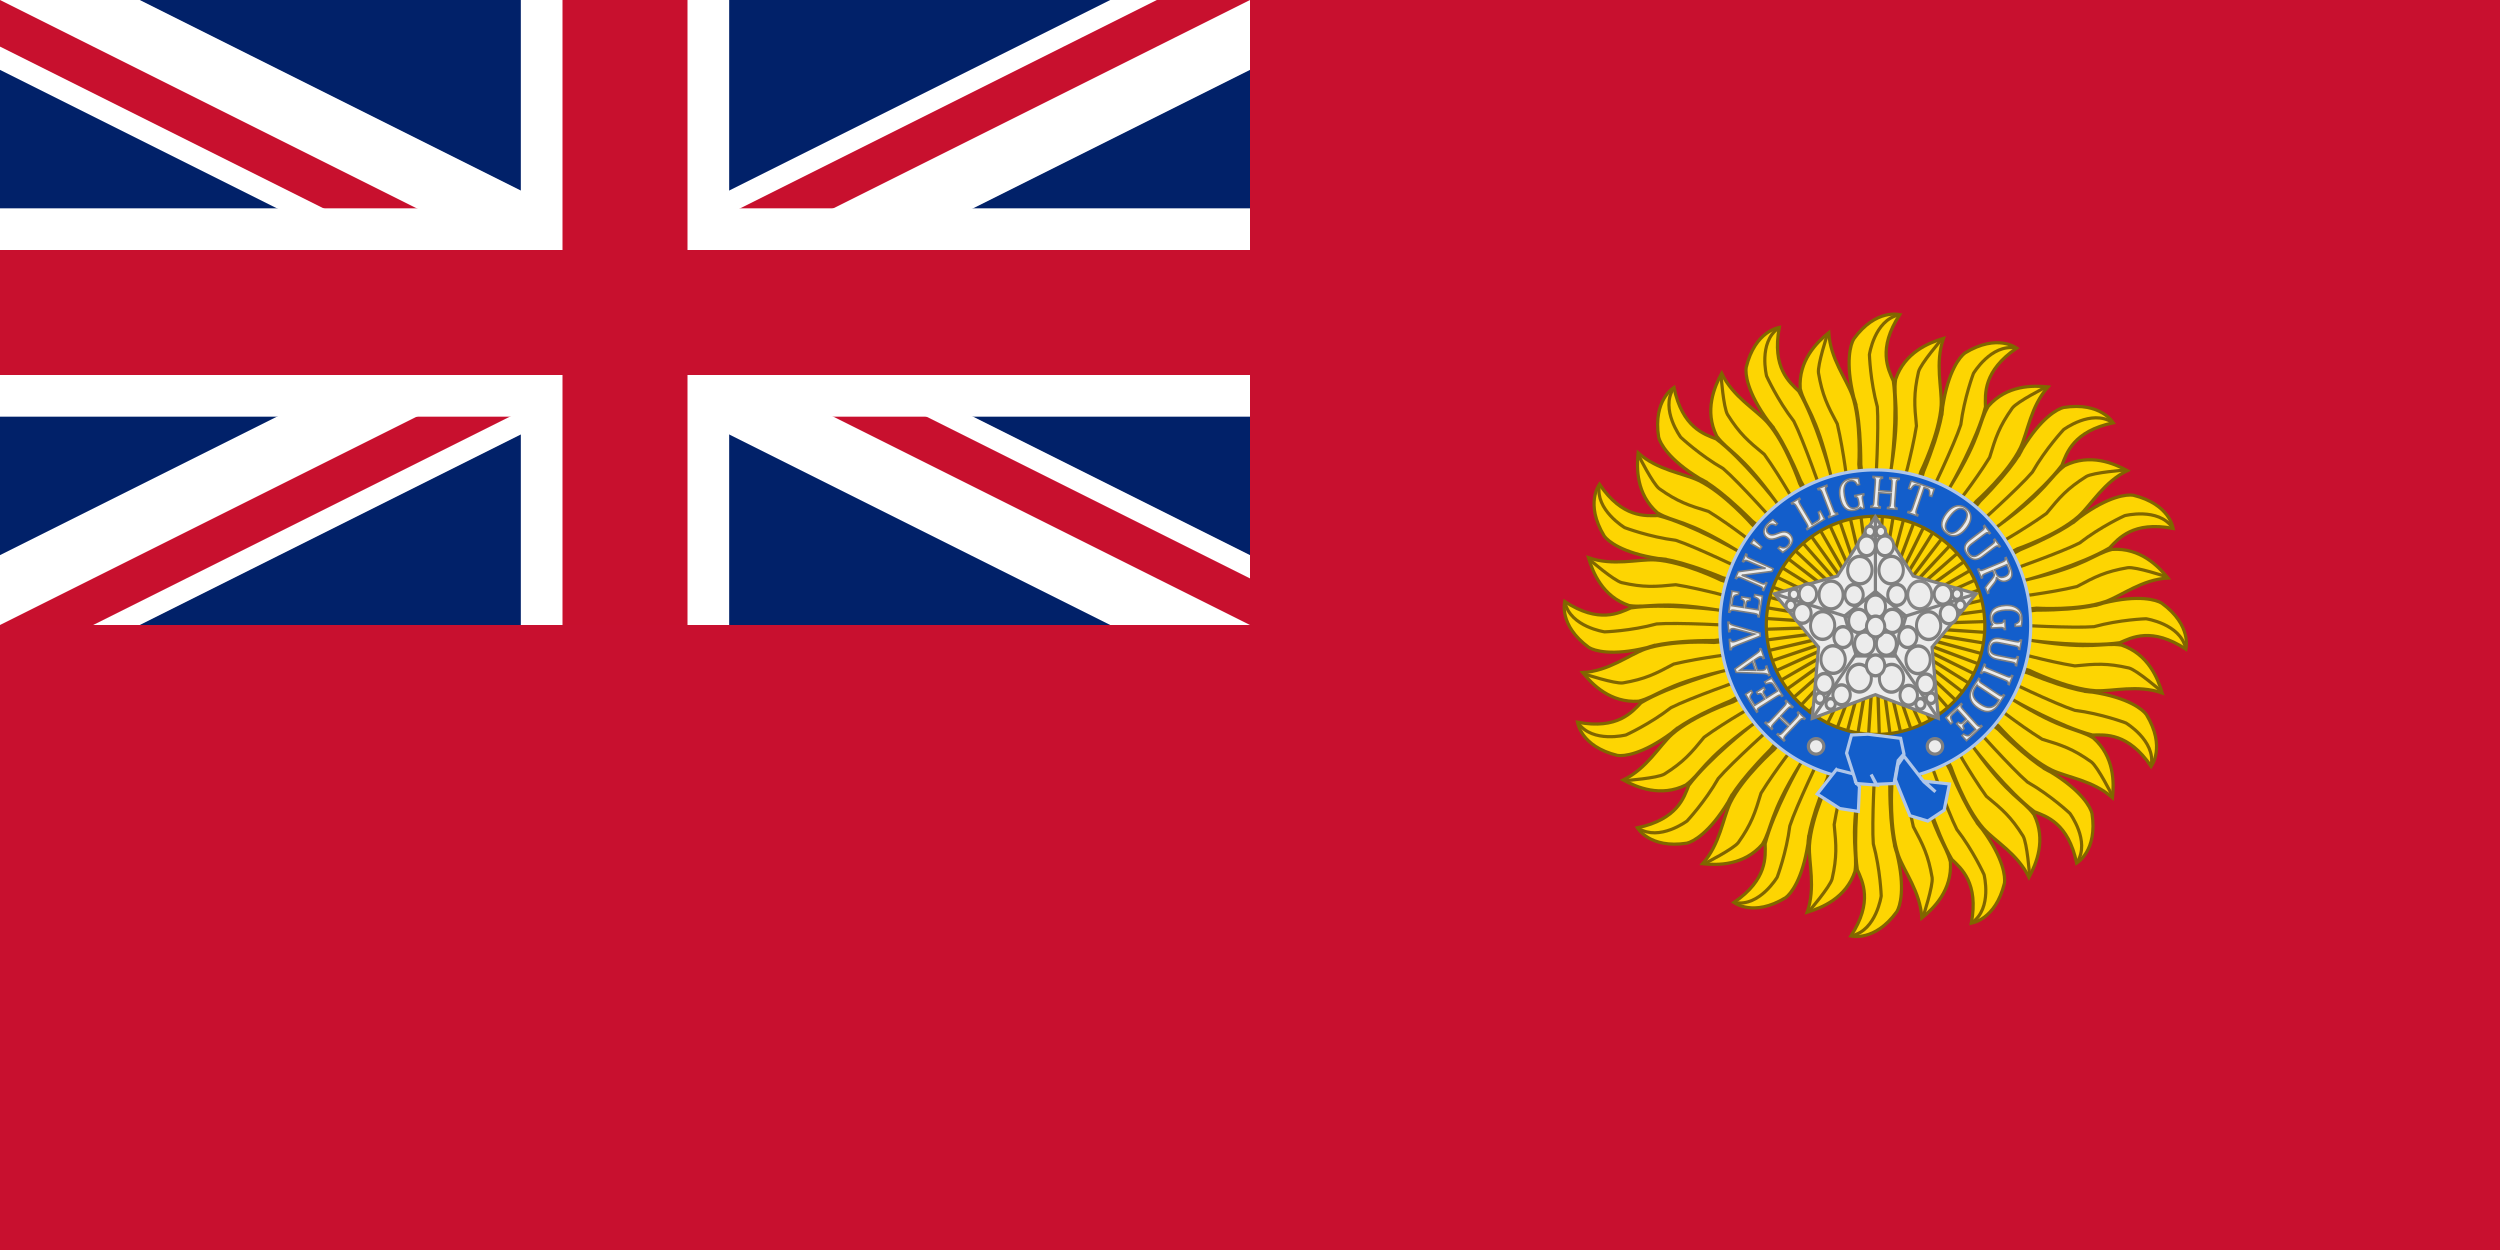 
<svg xmlns="http://www.w3.org/2000/svg" xmlns:xlink="http://www.w3.org/1999/xlink" height="300" width="600" version="1.1" id="svg331">
  
  <defs id="defs335">
    <clipPath id="b">
      <path id="path2-3" d="M0 0v1.5h7V3H6zm6 0H3v3.5H0V3z"></path>
    </clipPath>
    <path d="M0-360l69.421 215.845 212.038-80.301L155.99-35.603l194.985 115.71-225.881 19.651 31.105 224.59L0 160l-156.198 164.349 31.105-224.59-225.881-19.651 194.986-115.711-125.471-188.853 212.038 80.301z" id="a-5"></path>
    <path d="M0-210L54.86-75.508l144.862 10.614L88.765 28.842l34.67 141.052L0 93.334l-123.435 76.56 34.67-141.052-110.957-93.736L-54.86-75.508z" id="d"></path>
    <use transform="scale(2.1)" xlink:href="#a-5" id="c"></use>
  </defs>
  
  <clipPath id="a">
    <path d="m150 75h150v75zm0 0v75h-150zm0 0h-150v-75zm0 0v-75h150z" id="path2"></path>
  </clipPath>
  <path d="m0 0h600v300h-600z" id="path5" fill="#c8102e" style="fill:#c8102f;fill-opacity:1"></path>
  <svg height="150" version="1.1" width="300" id="svg17">
    <path d="m0 0h300v150h-300z" fill="#012169" id="path7" style="fill:#012169;fill-opacity:1"></path>
    <path d="m0 0 300 150m0-150-300 150" stroke="#fff" stroke-width="30" id="path9"></path>
    <path clip-path="url(#a)" d="m0 0 300 150m0-150-300 150" id="path11" stroke-width="20" stroke="#c8102e" style="fill:#c8102f;fill-opacity:1"></path>
    <path d="m150 0v150m-150-75h300" stroke="#fff" stroke-width="50" id="path13"></path>
    <path d="m150 0v150m-150-75h300" id="path15" stroke-width="30" stroke="#c8102e" style="fill:#c8102f;fill-opacity:1"></path>
  </svg>
  <g transform="matrix(.385 0 0 .385 375 75)" id="g329">
    <g transform="matrix(3.952 0 0 3.962 -879.395 -179.054)" id="g103" stroke-width=".505" stroke="#806600">
      <g id="g59">
        <g transform="translate(18.907 -24.946)" id="g27">
          <path d="m253.083 118.575-2.414-24.51s.733 6.409 0 0c-.011-7.984-1.114-10.584-1.114-10.584s.84 2.748 0 0c-1.365-5.57-.497-8.363.011-9.187 3.528-4.828 7.23-3.811 7.23-3.811s-.936-.133 0 0c-3.528 5.385-1.814 8.57-1.005 10.421.743 5.199-.294 13.532-.294 13.532s-1.485 9.284 0 0c1.485-9.284.223-10.764.666-13.795 1.427-4.212 5.223-5.73 7.536-6.426-1.363 3.899-.227 7.754-.358 10.511-.263 4.464-3.202 10.452-3.202 10.452l-7.056 23.396z" id="path19" fill-rule="evenodd" fill="#fdd502"></path>
          <g id="g25" fill="none">
            <path d="m256.618 70.531c-3.808.853-4.595 6.237-4.595 6.237s.131 4.136 1.247 8.206c.263 3.282-.263 12.473-.263 12.473l.263 19.563" id="path21"></path>
            <path d="m263.38 74.404s-3.282 3.808-3.611 5.055c-.788 3.479-.656 5.252-.328 8.534-.722 4.464-2.298 9.913-2.298 9.913l-3.742 16.937" id="path23"></path>
          </g>
        </g>
        <g transform="matrix(.924 -.383 .383 .924 -7.562 80.78)" id="g37">
          <path d="m253.083 118.575-2.414-24.51s.733 6.409 0 0c-.011-7.984-1.114-10.584-1.114-10.584s.84 2.748 0 0c-1.365-5.57-.497-8.363.011-9.187 3.528-4.828 7.23-3.811 7.23-3.811s-.936-.133 0 0c-3.528 5.385-1.814 8.57-1.005 10.421.743 5.199-.294 13.532-.294 13.532s-1.485 9.284 0 0c1.485-9.284.223-10.764.666-13.795 1.427-4.212 5.223-5.73 7.536-6.426-1.363 3.899-.227 7.754-.358 10.511-.263 4.464-3.202 10.452-3.202 10.452l-7.056 23.396z" id="path29" fill-rule="evenodd" fill="#fdd502"></path>
          <g id="g35" fill="none">
            <path d="m256.618 70.531c-3.808.853-4.595 6.237-4.595 6.237s.131 4.136 1.247 8.206c.263 3.282-.263 12.473-.263 12.473l.263 19.563" id="path31"></path>
            <path d="m263.38 74.404s-3.282 3.808-3.611 5.055c-.788 3.479-.656 5.252-.328 8.534-.722 4.464-2.298 9.913-2.298 9.913l-3.742 16.937" id="path33"></path>
          </g>
        </g>
        <g transform="matrix(.707 -.707 .707 .707 8.717 188.73)" id="g47">
          <path d="m253.083 118.575-2.414-24.51s.733 6.409 0 0c-.011-7.984-1.114-10.584-1.114-10.584s.84 2.748 0 0c-1.365-5.57-.497-8.363.011-9.187 3.528-4.828 7.23-3.811 7.23-3.811s-.936-.133 0 0c-3.528 5.385-1.814 8.57-1.005 10.421.743 5.199-.294 13.532-.294 13.532s-1.485 9.284 0 0c1.485-9.284.223-10.764.666-13.795 1.427-4.212 5.223-5.73 7.536-6.426-1.363 3.899-.227 7.754-.358 10.511-.263 4.464-3.202 10.452-3.202 10.452l-7.056 23.396z" id="path39" fill-rule="evenodd" fill="#fdd502"></path>
          <g id="g45" fill="none">
            <path d="m256.618 70.531c-3.808.853-4.595 6.237-4.595 6.237s.131 4.136 1.247 8.206c.263 3.282-.263 12.473-.263 12.473l.263 19.563" id="path41"></path>
            <path d="m263.38 74.404s-3.282 3.808-3.611 5.055c-.788 3.479-.656 5.252-.328 8.534-.722 4.464-2.298 9.913-2.298 9.913l-3.742 16.937" id="path43"></path>
          </g>
        </g>
        <g transform="matrix(.383 -.924 .924 .383 64.874 282.511)" id="g57">
          <path d="m253.083 118.575-2.414-24.51s.733 6.409 0 0c-.011-7.984-1.114-10.584-1.114-10.584s.84 2.748 0 0c-1.365-5.57-.497-8.363.011-9.187 3.528-4.828 7.23-3.811 7.23-3.811s-.936-.133 0 0c-3.528 5.385-1.814 8.57-1.005 10.421.743 5.199-.294 13.532-.294 13.532s-1.485 9.284 0 0c1.485-9.284.223-10.764.666-13.795 1.427-4.212 5.223-5.73 7.536-6.426-1.363 3.899-.227 7.754-.358 10.511-.263 4.464-3.202 10.452-3.202 10.452l-7.056 23.396z" id="path49" fill-rule="evenodd" fill="#fdd502"></path>
          <g id="g55" fill="none">
            <path d="m256.618 70.531c-3.808.853-4.595 6.237-4.595 6.237s.131 4.136 1.247 8.206c.263 3.282-.263 12.473-.263 12.473l.263 19.563" id="path51"></path>
            <path d="m263.38 74.404s-3.282 3.808-3.611 5.055c-.788 3.479-.656 5.252-.328 8.534-.722 4.464-2.298 9.913-2.298 9.913l-3.742 16.937" id="path53"></path>
          </g>
        </g>
      </g>
      <g transform="matrix(0 -1 1 0 177.34 366.371)" id="g101">
        <g transform="translate(18.907 -24.946)" id="g69">
          <path d="m253.083 118.575-2.414-24.51s.733 6.409 0 0c-.011-7.984-1.114-10.584-1.114-10.584s.84 2.748 0 0c-1.365-5.57-.497-8.363.011-9.187 3.528-4.828 7.23-3.811 7.23-3.811s-.936-.133 0 0c-3.528 5.385-1.814 8.57-1.005 10.421.743 5.199-.294 13.532-.294 13.532s-1.485 9.284 0 0c1.485-9.284.223-10.764.666-13.795 1.427-4.212 5.223-5.73 7.536-6.426-1.363 3.899-.227 7.754-.358 10.511-.263 4.464-3.202 10.452-3.202 10.452l-7.056 23.396z" id="path61" fill-rule="evenodd" fill="#fdd502"></path>
          <g id="g67" fill="none">
            <path d="m256.618 70.531c-3.808.853-4.595 6.237-4.595 6.237s.131 4.136 1.247 8.206c.263 3.282-.263 12.473-.263 12.473l.263 19.563" id="path63"></path>
            <path d="m263.38 74.404s-3.282 3.808-3.611 5.055c-.788 3.479-.656 5.252-.328 8.534-.722 4.464-2.298 9.913-2.298 9.913l-3.742 16.937" id="path65"></path>
          </g>
        </g>
        <g transform="matrix(.924 -.383 .383 .924 -7.562 80.78)" id="g79">
          <path d="m253.083 118.575-2.414-24.51s.733 6.409 0 0c-.011-7.984-1.114-10.584-1.114-10.584s.84 2.748 0 0c-1.365-5.57-.497-8.363.011-9.187 3.528-4.828 7.23-3.811 7.23-3.811s-.936-.133 0 0c-3.528 5.385-1.814 8.57-1.005 10.421.743 5.199-.294 13.532-.294 13.532s-1.485 9.284 0 0c1.485-9.284.223-10.764.666-13.795 1.427-4.212 5.223-5.73 7.536-6.426-1.363 3.899-.227 7.754-.358 10.511-.263 4.464-3.202 10.452-3.202 10.452l-7.056 23.396z" id="path71" fill-rule="evenodd" fill="#fdd502"></path>
          <g id="g77" fill="none">
            <path d="m256.618 70.531c-3.808.853-4.595 6.237-4.595 6.237s.131 4.136 1.247 8.206c.263 3.282-.263 12.473-.263 12.473l.263 19.563" id="path73"></path>
            <path d="m263.38 74.404s-3.282 3.808-3.611 5.055c-.788 3.479-.656 5.252-.328 8.534-.722 4.464-2.298 9.913-2.298 9.913l-3.742 16.937" id="path75"></path>
          </g>
        </g>
        <g transform="matrix(.707 -.707 .707 .707 8.717 188.73)" id="g89">
          <path d="m253.083 118.575-2.414-24.51s.733 6.409 0 0c-.011-7.984-1.114-10.584-1.114-10.584s.84 2.748 0 0c-1.365-5.57-.497-8.363.011-9.187 3.528-4.828 7.23-3.811 7.23-3.811s-.936-.133 0 0c-3.528 5.385-1.814 8.57-1.005 10.421.743 5.199-.294 13.532-.294 13.532s-1.485 9.284 0 0c1.485-9.284.223-10.764.666-13.795 1.427-4.212 5.223-5.73 7.536-6.426-1.363 3.899-.227 7.754-.358 10.511-.263 4.464-3.202 10.452-3.202 10.452l-7.056 23.396z" id="path81" fill-rule="evenodd" fill="#fdd502"></path>
          <g id="g87" fill="none">
            <path d="m256.618 70.531c-3.808.853-4.595 6.237-4.595 6.237s.131 4.136 1.247 8.206c.263 3.282-.263 12.473-.263 12.473l.263 19.563" id="path83"></path>
            <path d="m263.38 74.404s-3.282 3.808-3.611 5.055c-.788 3.479-.656 5.252-.328 8.534-.722 4.464-2.298 9.913-2.298 9.913l-3.742 16.937" id="path85"></path>
          </g>
        </g>
        <g transform="matrix(.383 -.924 .924 .383 64.874 282.511)" id="g99">
          <path d="m253.083 118.575-2.414-24.51s.733 6.409 0 0c-.011-7.984-1.114-10.584-1.114-10.584s.84 2.748 0 0c-1.365-5.57-.497-8.363.011-9.187 3.528-4.828 7.23-3.811 7.23-3.811s-.936-.133 0 0c-3.528 5.385-1.814 8.57-1.005 10.421.743 5.199-.294 13.532-.294 13.532s-1.485 9.284 0 0c1.485-9.284.223-10.764.666-13.795 1.427-4.212 5.223-5.73 7.536-6.426-1.363 3.899-.227 7.754-.358 10.511-.263 4.464-3.202 10.452-3.202 10.452l-7.056 23.396z" id="path91" fill-rule="evenodd" fill="#fdd502"></path>
          <g id="g97" fill="none">
            <path d="m256.618 70.531c-3.808.853-4.595 6.237-4.595 6.237s.131 4.136 1.247 8.206c.263 3.282-.263 12.473-.263 12.473l.263 19.563" id="path93"></path>
            <path d="m263.38 74.404s-3.282 3.808-3.611 5.055c-.788 3.479-.656 5.252-.328 8.534-.722 4.464-2.298 9.913-2.298 9.913l-3.742 16.937" id="path95"></path>
          </g>
        </g>
      </g>
    </g>
    <g transform="matrix(-3.952 0 0 -3.962 1269.395 569.054)" id="g189" stroke-width=".505" stroke="#806600">
      <g id="g145">
        <g transform="translate(18.907 -24.946)" id="g113">
          <path d="m253.083 118.575-2.414-24.51s.733 6.409 0 0c-.011-7.984-1.114-10.584-1.114-10.584s.84 2.748 0 0c-1.365-5.57-.497-8.363.011-9.187 3.528-4.828 7.23-3.811 7.23-3.811s-.936-.133 0 0c-3.528 5.385-1.814 8.57-1.005 10.421.743 5.199-.294 13.532-.294 13.532s-1.485 9.284 0 0c1.485-9.284.223-10.764.666-13.795 1.427-4.212 5.223-5.73 7.536-6.426-1.363 3.899-.227 7.754-.358 10.511-.263 4.464-3.202 10.452-3.202 10.452l-7.056 23.396z" id="path105" fill-rule="evenodd" fill="#fdd502"></path>
          <g id="g111" fill="none">
            <path d="m256.618 70.531c-3.808.853-4.595 6.237-4.595 6.237s.131 4.136 1.247 8.206c.263 3.282-.263 12.473-.263 12.473l.263 19.563" id="path107"></path>
            <path d="m263.38 74.404s-3.282 3.808-3.611 5.055c-.788 3.479-.656 5.252-.328 8.534-.722 4.464-2.298 9.913-2.298 9.913l-3.742 16.937" id="path109"></path>
          </g>
        </g>
        <g transform="matrix(.924 -.383 .383 .924 -7.562 80.78)" id="g123">
          <path d="m253.083 118.575-2.414-24.51s.733 6.409 0 0c-.011-7.984-1.114-10.584-1.114-10.584s.84 2.748 0 0c-1.365-5.57-.497-8.363.011-9.187 3.528-4.828 7.23-3.811 7.23-3.811s-.936-.133 0 0c-3.528 5.385-1.814 8.57-1.005 10.421.743 5.199-.294 13.532-.294 13.532s-1.485 9.284 0 0c1.485-9.284.223-10.764.666-13.795 1.427-4.212 5.223-5.73 7.536-6.426-1.363 3.899-.227 7.754-.358 10.511-.263 4.464-3.202 10.452-3.202 10.452l-7.056 23.396z" id="path115" fill-rule="evenodd" fill="#fdd502"></path>
          <g id="g121" fill="none">
            <path d="m256.618 70.531c-3.808.853-4.595 6.237-4.595 6.237s.131 4.136 1.247 8.206c.263 3.282-.263 12.473-.263 12.473l.263 19.563" id="path117"></path>
            <path d="m263.38 74.404s-3.282 3.808-3.611 5.055c-.788 3.479-.656 5.252-.328 8.534-.722 4.464-2.298 9.913-2.298 9.913l-3.742 16.937" id="path119"></path>
          </g>
        </g>
        <g transform="matrix(.707 -.707 .707 .707 8.717 188.73)" id="g133">
          <path d="m253.083 118.575-2.414-24.51s.733 6.409 0 0c-.011-7.984-1.114-10.584-1.114-10.584s.84 2.748 0 0c-1.365-5.57-.497-8.363.011-9.187 3.528-4.828 7.23-3.811 7.23-3.811s-.936-.133 0 0c-3.528 5.385-1.814 8.57-1.005 10.421.743 5.199-.294 13.532-.294 13.532s-1.485 9.284 0 0c1.485-9.284.223-10.764.666-13.795 1.427-4.212 5.223-5.73 7.536-6.426-1.363 3.899-.227 7.754-.358 10.511-.263 4.464-3.202 10.452-3.202 10.452l-7.056 23.396z" id="path125" fill-rule="evenodd" fill="#fdd502"></path>
          <g id="g131" fill="none">
            <path d="m256.618 70.531c-3.808.853-4.595 6.237-4.595 6.237s.131 4.136 1.247 8.206c.263 3.282-.263 12.473-.263 12.473l.263 19.563" id="path127"></path>
            <path d="m263.38 74.404s-3.282 3.808-3.611 5.055c-.788 3.479-.656 5.252-.328 8.534-.722 4.464-2.298 9.913-2.298 9.913l-3.742 16.937" id="path129"></path>
          </g>
        </g>
        <g transform="matrix(.383 -.924 .924 .383 64.874 282.511)" id="g143">
          <path d="m253.083 118.575-2.414-24.51s.733 6.409 0 0c-.011-7.984-1.114-10.584-1.114-10.584s.84 2.748 0 0c-1.365-5.57-.497-8.363.011-9.187 3.528-4.828 7.23-3.811 7.23-3.811s-.936-.133 0 0c-3.528 5.385-1.814 8.57-1.005 10.421.743 5.199-.294 13.532-.294 13.532s-1.485 9.284 0 0c1.485-9.284.223-10.764.666-13.795 1.427-4.212 5.223-5.73 7.536-6.426-1.363 3.899-.227 7.754-.358 10.511-.263 4.464-3.202 10.452-3.202 10.452l-7.056 23.396z" id="path135" fill-rule="evenodd" fill="#fdd502"></path>
          <g id="g141" fill="none">
            <path d="m256.618 70.531c-3.808.853-4.595 6.237-4.595 6.237s.131 4.136 1.247 8.206c.263 3.282-.263 12.473-.263 12.473l.263 19.563" id="path137"></path>
            <path d="m263.38 74.404s-3.282 3.808-3.611 5.055c-.788 3.479-.656 5.252-.328 8.534-.722 4.464-2.298 9.913-2.298 9.913l-3.742 16.937" id="path139"></path>
          </g>
        </g>
      </g>
      <g transform="matrix(0 -1 1 0 177.34 366.371)" id="g187">
        <g transform="translate(18.907 -24.946)" id="g155">
          <path d="m253.083 118.575-2.414-24.51s.733 6.409 0 0c-.011-7.984-1.114-10.584-1.114-10.584s.84 2.748 0 0c-1.365-5.57-.497-8.363.011-9.187 3.528-4.828 7.23-3.811 7.23-3.811s-.936-.133 0 0c-3.528 5.385-1.814 8.57-1.005 10.421.743 5.199-.294 13.532-.294 13.532s-1.485 9.284 0 0c1.485-9.284.223-10.764.666-13.795 1.427-4.212 5.223-5.73 7.536-6.426-1.363 3.899-.227 7.754-.358 10.511-.263 4.464-3.202 10.452-3.202 10.452l-7.056 23.396z" id="path147" fill-rule="evenodd" fill="#fdd502"></path>
          <g id="g153" fill="none">
            <path d="m256.618 70.531c-3.808.853-4.595 6.237-4.595 6.237s.131 4.136 1.247 8.206c.263 3.282-.263 12.473-.263 12.473l.263 19.563" id="path149"></path>
            <path d="m263.38 74.404s-3.282 3.808-3.611 5.055c-.788 3.479-.656 5.252-.328 8.534-.722 4.464-2.298 9.913-2.298 9.913l-3.742 16.937" id="path151"></path>
          </g>
        </g>
        <g transform="matrix(.924 -.383 .383 .924 -7.562 80.78)" id="g165">
          <path d="m253.083 118.575-2.414-24.51s.733 6.409 0 0c-.011-7.984-1.114-10.584-1.114-10.584s.84 2.748 0 0c-1.365-5.57-.497-8.363.011-9.187 3.528-4.828 7.23-3.811 7.23-3.811s-.936-.133 0 0c-3.528 5.385-1.814 8.57-1.005 10.421.743 5.199-.294 13.532-.294 13.532s-1.485 9.284 0 0c1.485-9.284.223-10.764.666-13.795 1.427-4.212 5.223-5.73 7.536-6.426-1.363 3.899-.227 7.754-.358 10.511-.263 4.464-3.202 10.452-3.202 10.452l-7.056 23.396z" id="path157" fill-rule="evenodd" fill="#fdd502"></path>
          <g id="g163" fill="none">
            <path d="m256.618 70.531c-3.808.853-4.595 6.237-4.595 6.237s.131 4.136 1.247 8.206c.263 3.282-.263 12.473-.263 12.473l.263 19.563" id="path159"></path>
            <path d="m263.38 74.404s-3.282 3.808-3.611 5.055c-.788 3.479-.656 5.252-.328 8.534-.722 4.464-2.298 9.913-2.298 9.913l-3.742 16.937" id="path161"></path>
          </g>
        </g>
        <g transform="matrix(.707 -.707 .707 .707 8.717 188.73)" id="g175">
          <path d="m253.083 118.575-2.414-24.51s.733 6.409 0 0c-.011-7.984-1.114-10.584-1.114-10.584s.84 2.748 0 0c-1.365-5.57-.497-8.363.011-9.187 3.528-4.828 7.23-3.811 7.23-3.811s-.936-.133 0 0c-3.528 5.385-1.814 8.57-1.005 10.421.743 5.199-.294 13.532-.294 13.532s-1.485 9.284 0 0c1.485-9.284.223-10.764.666-13.795 1.427-4.212 5.223-5.73 7.536-6.426-1.363 3.899-.227 7.754-.358 10.511-.263 4.464-3.202 10.452-3.202 10.452l-7.056 23.396z" id="path167" fill-rule="evenodd" fill="#fdd502"></path>
          <g id="g173" fill="none">
            <path d="m256.618 70.531c-3.808.853-4.595 6.237-4.595 6.237s.131 4.136 1.247 8.206c.263 3.282-.263 12.473-.263 12.473l.263 19.563" id="path169"></path>
            <path d="m263.38 74.404s-3.282 3.808-3.611 5.055c-.788 3.479-.656 5.252-.328 8.534-.722 4.464-2.298 9.913-2.298 9.913l-3.742 16.937" id="path171"></path>
          </g>
        </g>
        <g transform="matrix(.383 -.924 .924 .383 64.874 282.511)" id="g185">
          <path d="m253.083 118.575-2.414-24.51s.733 6.409 0 0c-.011-7.984-1.114-10.584-1.114-10.584s.84 2.748 0 0c-1.365-5.57-.497-8.363.011-9.187 3.528-4.828 7.23-3.811 7.23-3.811s-.936-.133 0 0c-3.528 5.385-1.814 8.57-1.005 10.421.743 5.199-.294 13.532-.294 13.532s-1.485 9.284 0 0c1.485-9.284.223-10.764.666-13.795 1.427-4.212 5.223-5.73 7.536-6.426-1.363 3.899-.227 7.754-.358 10.511-.263 4.464-3.202 10.452-3.202 10.452l-7.056 23.396z" id="path177" fill-rule="evenodd" fill="#fdd502"></path>
          <g id="g183" fill="none">
            <path d="m256.618 70.531c-3.808.853-4.595 6.237-4.595 6.237s.131 4.136 1.247 8.206c.263 3.282-.263 12.473-.263 12.473l.263 19.563" id="path179"></path>
            <path d="m263.38 74.404s-3.282 3.808-3.611 5.055c-.788 3.479-.656 5.252-.328 8.534-.722 4.464-2.298 9.913-2.298 9.913l-3.742 16.937" id="path181"></path>
          </g>
        </g>
      </g>
    </g>
    <path d="m344.276 112.13a28.841 28.841 0 1 1 -57.683 0 28.841 28.841 0 1 1 57.683 0z" transform="matrix(3.359 0 0 3.359 -864.546 -181.646)" id="path191" stroke-linejoin="round" stroke-width=".595" stroke="#afc6e9" fill="#135ecb"></path>
    <path d="m170.698 284.954-11.92 15.209 14.087 9.053 11.559 1.811.722-15.571-2.528-2.897-.361-4.708-11.559-2.897z" id="path193" stroke-width="2" stroke="#afc6e9" fill-rule="evenodd" fill="#135ecb"></path>
    <path d="m338.811 115.47a22.77 22.77 0 1 1 -45.539 0 22.77 22.77 0 1 1 45.539 0z" transform="matrix(-1.731 2.419 -2.419 -1.731 1021.544 -369.605)" id="path195" stroke-width=".672" stroke="#806600" fill="#fdd502"></path>
    <path d="m226.916 102.176 10.546 14.652-8.981-15.666 9.059 15.615-7.403-16.471 7.485 16.428-5.752-17.117 5.839 17.083-4.047-17.599 4.136 17.573-2.303-17.911 2.394 17.894-.536-18.05.628 18.042 1.236-18.016-1.143 18.017 2.996-17.808-2.903 17.818 4.727-17.428-4.636 17.448 6.412-16.881-6.324 16.909 8.036-16.171-7.951 16.208 9.583-15.306-9.501 15.351 11.037-14.293-10.96 14.345 12.384-13.142-12.313 13.202 13.613-11.865-13.548 11.932 14.71-10.474-14.652 10.546 15.666-8.981-15.615 9.059 16.471-7.403-16.428 7.485 17.117-5.752-17.083 5.839 17.599-4.047-17.573 4.136 17.911-2.302-17.894 2.394 18.05-.536-18.042.628 18.016 1.236-18.017-1.143 17.808 2.996-17.818-2.903 17.428 4.727-17.448-4.636 16.881 6.412-16.909-6.324 16.171 8.036-16.208-7.951 15.306 9.583-15.351-9.501 14.293 11.037-14.345-10.96 13.142 12.384-13.202-12.313 11.865 13.613-11.932-13.548 10.474 14.71-10.546-14.652 8.981 15.666-9.059-15.615 7.403 16.471-7.485-16.428 5.752 17.117-5.839-17.083 4.047 17.599-4.136-17.573 2.303 17.911-2.394-17.894.536 18.05-.628-18.042-1.236 18.016 1.143-18.017-2.996 17.808 2.903-17.818-4.727 17.428 4.636-17.448-6.412 16.881 6.324-16.909-8.036 16.171 7.951-16.208-9.583 15.306 9.501-15.351-11.037 14.293 10.96-14.345-12.384 13.142 12.313-13.202-13.613 11.865 13.548-11.932-14.71 10.474 14.652-10.546-15.666 8.981 15.615-9.059-16.471 7.403 16.428-7.485-17.117 5.752 17.083-5.839-17.599 4.047 17.573-4.136-17.911 2.303 17.894-2.394-18.05.536 18.042-.628-18.016-1.236 18.017 1.143-17.808-2.996 17.818 2.903-17.428-4.727 17.448 4.636-16.881-6.412 16.909 6.324-16.171-8.036 16.208 7.951-15.306-9.583 15.351 9.501-14.293-11.037 14.345 10.96-13.142-12.384 13.202 12.313-11.865-13.613 11.932 13.548z" transform="matrix(3.568 0 0 3.568 -654.143 -224.527)" id="path197" stroke-linejoin="round" stroke-width=".561" stroke="#806600" fill="#fdd502"></path>
    <path d="m307.238 130.953a1.214 1.214 0 1 1 -2.429 0 1.214 1.214 0 1 1 2.429 0z" transform="matrix(3.952 0 0 3.962 -1051.328 -248.381)" id="path199" stroke-linejoin="round" stroke-width=".505" stroke="#808080" fill="#ececec"></path>
    <path d="m307.238 130.953a1.214 1.214 0 1 1 -2.429 0 1.214 1.214 0 1 1 2.429 0z" transform="matrix(3.952 0 0 3.962 -977.224 -248.38)" id="path201" stroke-linejoin="round" stroke-width=".505" stroke="#808080" fill="#ececec"></path>
    <path d="m180.146 263.392-3.065 11.267s6.13 18.949 6.13 18.949l12.771 1.024-3.576-6.658 3.065 6.145 11.238-.512 2.554-14.339 3.576-4.097-2.043-9.73-20.433-2.561z" id="path203" stroke-width="2" stroke="#afc6e9" fill-rule="evenodd" fill="#135ecb"></path>
    <path d="m212.84 276.479 12.44 16.033 7.208 6.27-7.136-6.625 15.863 1.749-3.304 16.325-10.22 6.789-11.112-3.369-9.117-22.505 1.605-9.145 3.773-5.523z" id="path205" stroke-width="2" stroke="#afc6e9" fill-rule="evenodd" fill="#135ecb"></path>
    <g id="g327" stroke="#808080">
      <path d="m198.719 156.406-.031.656c.406.148.679.268.844.375.164.107.283.241.375.406.092.166.164.4.188.688.024.287.015.753-.031 1.375l-.875 11.688c-.05.667-.105 1.148-.188 1.469-.083.32-.235.557-.438.719-.202.162-.586.304-1.156.406l-.062.656 5.688.438.062-.656c-.407-.139-.698-.284-.875-.406-.177-.122-.292-.268-.375-.438-.083-.169-.136-.374-.156-.656-.02-.283-.014-.74.031-1.344l.406-5.656 7.531.562-.406 5.656c-.056.748-.15 1.284-.25 1.594-.1.31-.259.518-.469.656-.21.139-.557.254-1.062.344l-.062.656 5.688.438.031-.656c-.345-.116-.589-.219-.75-.312-.161-.094-.292-.207-.375-.312s-.136-.244-.188-.406-.086-.361-.094-.625-.008-.664.031-1.188l.875-11.719c.055-.739.154-1.252.25-1.562.096-.31.227-.544.438-.688.21-.143.579-.255 1.094-.344l.062-.656-5.688-.406-.031.656c.521.184.862.365 1.031.531.169.167.289.393.344.688.055.294.027.809-.031 1.594l-.344 4.812-7.531-.562.375-4.781c.046-.622.085-1.081.156-1.375.072-.294.166-.515.281-.656.115-.141.286-.258.469-.344.183-.086.471-.18.875-.25l.031-.656-5.688-.406zm-11.5 1.125c-.782.049-1.579.159-2.406.312-1.574.292-2.853.921-3.875 1.906-1.022.985-1.737 2.234-2.094 3.781-.357 1.547-.351 3.294 0 5.188.564 3.041 1.576 5.2 3 6.531 1.424 1.331 3.251 1.792 5.5 1.375.818-.152 1.525-.37 2.125-.656.6-.286 1.144-.662 1.656-1.125l1.188.875.969-.469-.844-4.625c-.102-.551-.163-.978-.188-1.281-.024-.304-.015-.592.031-.812.046-.22.147-.395.281-.562.134-.167.325-.334.625-.5l-.094-.656-5.406 1 .125.656c.512.034.907.125 1.156.281.25.156.443.41.594.75.15.34.289.887.438 1.688l.156.812c.176.951.047 1.698-.375 2.25-.422.552-1.17.93-2.219 1.125-.987.183-1.864.033-2.656-.469-.792-.501-1.46-1.359-2.031-2.531-.572-1.172-1.021-2.601-1.344-4.344-.318-1.716-.398-3.243-.219-4.531.179-1.289.574-2.305 1.188-3.062.614-.758 1.406-1.226 2.375-1.406.702-.13 1.288-.137 1.781-.031.493.106.963.362 1.375.75.412.388.799.963 1.188 1.719l1.344-.25-.688-3.688c-.976-.058-1.874-.048-2.656 0zm34.469 1.562-1.531 4.469 1.25.438c.397-.628.787-1.114 1.125-1.5.338-.386.663-.676.969-.844.306-.167.588-.231.875-.219.287.013.629.081 1.031.219l1.625.562-4.5 13.125c-.176.513-.362.907-.5 1.156-.138.249-.272.436-.406.562-.134.126-.28.194-.438.25-.158.056-.342.093-.562.094-.22.001-.473-.003-.75-.031l-.188.625 5.844 2 .219-.625c-.387-.238-.65-.428-.812-.594-.163-.166-.288-.379-.344-.594s-.047-.463 0-.781c.047-.318.139-.745.312-1.25l4.531-13.125 1.625.562c.47.161.797.325 1 .5.203.175.371.395.5.688.129.293.213.697.25 1.188.037.491.033 1.137-.031 1.938l1.25.438 1.531-4.469-13.875-4.781zm-50.906 2.562-5.344 2.062.25.625c.43-.04.743-.058.938-.031.194.027.377.109.531.219.154.11.293.282.438.531.145.249.338.668.562 1.25l4.219 10.937c.241.624.406 1.113.469 1.438.062.325.02.611-.094.844-.114.233-.404.507-.875.844l.25.625 5.344-2.062-.25-.625c-.427.049-.757.066-.969.031-.212-.034-.384-.132-.531-.25-.147-.118-.298-.284-.438-.531-.139-.247-.313-.654-.531-1.219l-4.219-10.938c-.225-.582-.376-1.016-.438-1.312-.061-.296-.074-.542-.031-.719.043-.177.121-.344.25-.5.129-.156.384-.357.719-.594l-.25-.625zm-16.344 7.75-4.906 2.938.344.562c.417-.113.741-.18.938-.188.196-.007.361.043.531.125.171.082.346.217.531.438.185.221.46.621.781 1.156l6.031 10.031c.345.574.57 1.034.688 1.344.117.309.135.595.062.844s-.313.556-.719.969l.344.594 10.469-6.281-2.594-4.812-1.156.688c.269.799.455 1.397.562 1.812.107.416.164.791.188 1.094.023.302.011.561-.031.781-.042.22-.109.417-.219.594-.11.177-.267.357-.469.531-.202.174-.479.362-.812.562l-3.031 1.812-7.156-11.875c-.335-.558-.549-.997-.656-1.281-.107-.284-.143-.508-.125-.688.018-.18.057-.34.156-.5.099-.16.309-.39.594-.688zm96.5 4.531c-1.366-.113-2.747.211-4.125.969-1.378.757-2.691 1.915-3.938 3.5-1.012 1.287-1.735 2.517-2.188 3.656-.453 1.139-.659 2.2-.625 3.188s.271 1.887.75 2.719c.479.831 1.147 1.579 2 2.25 1.208.95 2.49 1.512 3.844 1.656 1.353.144 2.728-.184 4.125-.938 1.397-.753 2.755-1.962 4.062-3.625 1.224-1.557 2.054-3.041 2.469-4.469.415-1.428.394-2.763-.031-4-.425-1.237-1.266-2.349-2.531-3.344-1.187-.933-2.447-1.449-3.812-1.562zm1 1.594c.693.062 1.36.341 2 .844.725.57 1.191 1.295 1.375 2.188.184.892.017 1.981-.469 3.25-.486 1.269-1.313 2.669-2.531 4.219-1 1.272-2.012 2.291-3.031 3.031-1.019.74-2.009 1.149-2.938 1.219-.929.069-1.788-.203-2.562-.812-1.223-.961-1.695-2.269-1.438-3.906.258-1.638 1.253-3.536 2.969-5.719.754-.96 1.497-1.764 2.25-2.438.753-.673 1.515-1.187 2.25-1.5.735-.313 1.432-.437 2.125-.375zm-113.594 6.625c-.849.562-1.507 1.062-2 1.5-.493.438-.977.896-1.438 1.406-.794.879-1.343 1.796-1.656 2.75-.313.954-.36 1.866-.125 2.719.235.852.717 1.602 1.469 2.281.517.467 1.111.799 1.75.969.639.169 1.34.182 2.125.062.785-.12 1.745-.379 2.844-.812 1.136-.448 2.028-.752 2.688-.875.66-.123 1.219-.104 1.719.031.5.135.997.42 1.5.875.785.709 1.22 1.461 1.25 2.25.03.789-.322 1.59-1.031 2.375-.515.57-1.008.943-1.5 1.156-.492.214-1.014.3-1.562.219s-1.195-.319-1.906-.719l-.906 1 2.75 2.469c1.598-1.054 2.892-2.103 3.844-3.156.588-.651 1.05-1.298 1.406-1.969.357-.671.576-1.332.625-2 .049-.668-.089-1.339-.375-2-.286-.661-.764-1.332-1.469-1.969-.631-.57-1.319-.931-2.031-1.094-.712-.162-1.454-.171-2.25-.031-.796.14-1.795.467-3 .938-.992.396-1.797.642-2.406.75-.609.108-1.142.095-1.625-.031-.483-.126-.992-.413-1.469-.844-.449-.406-.732-.848-.875-1.344-.143-.495-.151-1.009 0-1.5.151-.491.45-.939.844-1.375.455-.503.865-.865 1.281-1.062.416-.197.897-.25 1.438-.188.541.062 1.176.277 1.906.656l.906-1-2.719-2.438zm127.531 3.562-.531.406c.172.425.266.714.281.906.015.193.002.376-.062.531-.064.156-.203.346-.375.531-.172.186-.53.482-1.094.906l-7.125 5.375c-.932.701-1.626 1.365-2.094 2-.467.635-.769 1.32-.906 2.062-.137.743-.088 1.478.188 2.25.275.772.748 1.594 1.406 2.469.544.723 1.102 1.298 1.656 1.719.554.421 1.079.729 1.625.906.546.177 1.121.249 1.688.219.626-.041 1.261-.198 1.906-.469.68-.285 1.4-.72 2.188-1.312l6.969-5.25c.592-.446 1.055-.717 1.344-.844.289-.127.534-.182.781-.125.247.058.608.256 1.031.594l.531-.375-3.281-4.344-.531.406c.216.528.329.923.312 1.156-.017.233-.128.452-.312.688-.185.235-.59.59-1.219 1.062l-6.781 5.094c-.889.669-1.621 1.166-2.219 1.469-.598.303-1.164.453-1.719.469-.554.015-1.066-.094-1.531-.344-.465-.25-.901-.619-1.281-1.125-.413-.549-.686-1.073-.844-1.531-.158-.458-.219-.909-.156-1.375.063-.466.291-.962.656-1.469.365-.507.893-1.035 1.594-1.562l7.688-5.75c.592-.446 1.016-.743 1.312-.875.296-.132.566-.158.812-.094.246.064.594.265 1 .594l.531-.406-3.438-4.562zm-139.062 8.375-1.625 2.375 5.625 3.219.812-1.188zm-4.719 8.656-1.938 4.469.625.25c.273-.335.471-.54.625-.656.154-.116.321-.193.5-.219.179-.026.408.012.688.094.28.082.709.221 1.281.469l2.625 1.156c1.212.524 2.573 1.069 4.094 1.688 1.521.618 2.538 1.041 3.062 1.219l-.062.156c-.558.015-1.07.052-1.531.094-.461.042-.998.104-1.625.188l-12.938 1.688-1.688 3.906.625.281c.273-.335.501-.567.656-.688.155-.12.314-.217.5-.25.187-.033.408-.009.688.062.279.072.709.252 1.281.5l10.781 4.656c.614.266 1.037.473 1.312.656.275.183.476.412.562.656.086.244.09.647 0 1.219l.594.25 1.969-4.531-.594-.281c-.265.339-.483.592-.656.719-.173.127-.375.196-.562.219-.187.023-.414-.02-.688-.094-.273-.074-.694-.228-1.25-.469l-2.531-1.094c-1.66-.718-3.317-1.427-5-2.125-1.683-.698-2.867-1.157-3.531-1.375l.094-.188c.392-.018.777-.055 1.188-.094.411-.039 1.091-.131 2-.25l14.625-1.906.656-1.562-13.938-6.031c-.606-.262-1.037-.46-1.281-.625-.244-.165-.408-.316-.5-.469-.091-.153-.14-.342-.156-.531-.017-.189.001-.49.062-.906l-.625-.25zm156.812 2.094-.594.25c.049.429.053.742.031.938-.022.195-.081.375-.188.531-.107.156-.285.287-.531.438-.246.15-.673.356-1.25.594l-10.844 4.469c-.619.255-1.083.43-1.406.5s-.608.046-.844-.062c-.235-.108-.528-.381-.875-.844l-.594.25 2.156 5.281.625-.25c-.049-.429-.053-.742-.031-.938.022-.195.087-.382.188-.531.1-.149.279-.279.531-.438.253-.158.679-.377 1.281-.625l4.25-1.75.562 1.375c.169.41.274.714.312.938.038.224.047.458 0 .688-.047.23-.193.506-.406.844-.213.337-.565.81-1.062 1.406l-1.625 1.969c-.413.493-.826 1.005-1.219 1.5-.393.494-.75.968-1.062 1.469l1.438 3.469.625-.25c-.099-.429-.13-.782-.062-1.094.067-.311.216-.666.438-1.031.221-.365.564-.832 1.031-1.406l1.594-1.969c.637-.781 1.074-1.445 1.312-1.969.239-.524.345-1.06.344-1.656l.125-.062c.972 1.076 1.968 1.762 3.031 2.062 1.063.3 2.167.222 3.312-.25 1.496-.617 2.408-1.55 2.719-2.812.311-1.263.057-2.888-.75-4.844zm.438 4.281c.226.454.502 1.06.812 1.812.386.936.548 1.741.5 2.406-.048.665-.273 1.261-.688 1.75-.415.489-1.018.891-1.812 1.219-.761.314-1.476.452-2.094.438-.617-.014-1.143-.142-1.594-.406-.451-.264-.803-.592-1.094-1-.291-.408-.606-.991-.906-1.719l-.562-1.406zm-165.562 15.844-1.969 12.531.656.125c.181-.393.348-.689.469-.844.121-.155.265-.266.438-.344.173-.078.399-.125.688-.125.288-0.0.727.059 1.344.156l11.594 1.812c.661.104 1.156.235 1.469.344.312.109.543.254.688.469s.226.611.281 1.188l.656.094 1.969-12.406-4.656-.969-.219 1.312c.579.274 1.012.472 1.312.625.301.153.604.333.875.531.271.198.473.431.625.656.152.225.248.466.281.75.033.284.006.656-.062 1.094l-.656 4.156-7.719-1.219.438-2.875c.066-.42.195-.715.344-.906.149-.192.36-.329.656-.438.296-.109.726-.209 1.281-.25l.188-1.25-5.125-.812-.219 1.281c.551.224.943.404 1.188.594.245.19.423.415.5.656.076.241.093.544.031.938l-.469 2.875-7.031-1.094.688-4.25c.055-.348.13-.633.219-.875.088-.242.212-.432.375-.594.163-.162.347-.321.594-.438.247-.117.553-.222.906-.312.353-.091.76-.154 1.219-.219l.219-1.312-4.062-.656zm164.562 8.531c-3.087.183-5.377.908-6.875 2.156-1.498 1.248-2.198 2.998-2.062 5.281.049.83.197 1.588.406 2.219.209.631.51 1.216.906 1.781l-1 1.062.344 1.031 4.688-.281c.56-.033 1.008-.045 1.312-.031.304.014.537.051.75.125.213.073.413.19.562.344.15.154.279.4.406.719l.656-.031-.312-5.469-.656.031c-.097.504-.252.865-.438 1.094-.186.228-.457.393-.812.5-.356.107-.938.171-1.75.219l-.812.062c-.966.057-1.692-.169-2.188-.656-.495-.487-.781-1.247-.844-2.312-.059-1.002.217-1.87.812-2.594.596-.724 1.516-1.297 2.75-1.719 1.234-.422 2.731-.676 4.5-.781 1.742-.103 3.244.006 4.5.344 1.256.338 2.231.86 2.906 1.562.676.703 1.035 1.547 1.094 2.531.042.713-.021 1.305-.188 1.781-.167.476-.47.889-.906 1.25-.436.361-1.046.708-1.844 1l.062 1.312 3.719-.219c.178-.962.295-1.812.344-2.594.048-.782.05-1.598 0-2.438-.095-1.598-.555-2.958-1.406-4.094-.851-1.136-2.041-1.986-3.531-2.531-1.491-.546-3.171-.77-5.094-.656zm-166.344 9.969-.656.062.469 5.656.656-.031c.043-.602.178-1.045.406-1.312.228-.267.615-.426 1.156-.469.117-.01.239-.003.375 0 .136.003.285.005.469.031.183.026.369.055.562.094.194.039.387.084.562.125l11.406 3-10.781 4.031c-.431.17-.806.306-1.156.406-.35.1-.693.163-1 .188-.334.026-.606-.001-.812-.094-.207-.093-.375-.23-.5-.438-.125-.208-.239-.528-.344-.938l-.656.062.5 6.094.656-.031c.06-.386.154-.707.312-.938.159-.23.417-.449.75-.656.333-.208.886-.473 1.688-.781l14.719-5.719-.125-1.781-15.438-4.438c-.854-.25-1.479-.465-1.875-.656-.396-.191-.686-.382-.875-.594-.189-.212-.35-.512-.469-.875zm160.844 9.688c-.784.078-1.482.323-2.125.719s-1.174.966-1.562 1.688-.667 1.613-.875 2.688c-.172.888-.246 1.682-.188 2.375.059.693.203 1.288.438 1.812.234.524.567.975.969 1.375.449.437.992.827 1.625 1.125.667.314 1.47.562 2.438.75l8.562 1.656c.728.141 1.243.277 1.531.406.288.13.502.309.625.531.123.222.185.584.219 1.125l.656.156 1.031-5.312-.656-.156c-.247.514-.472.856-.656 1-.185.144-.42.23-.719.25-.299.02-.821-.038-1.594-.188l-8.312-1.625c-1.092-.212-1.968-.446-2.594-.688-.626-.241-1.117-.568-1.5-.969-.383-.401-.655-.831-.781-1.344-.126-.513-.121-1.097 0-1.719.131-.675.328-1.232.562-1.656.234-.424.519-.766.906-1.031.388-.266.91-.432 1.531-.5.621-.068 1.358-.011 2.219.156l9.438 1.844c.728.141 1.234.275 1.531.406.297.131.508.306.625.531.117.225.191.604.219 1.125l.656.125 1.062-5.594-.656-.125c-.2.413-.367.673-.5.812-.133.14-.279.256-.438.312-.158.057-.341.066-.594.062-.253-.003-.745-.053-1.438-.188l-8.75-1.719c-1.145-.222-2.122-.297-2.906-.219zm-141.656 5.969-.625.219c.034.418-.002.774-.125 1.062-.123.289-.357.568-.656.844-.299.276-.743.634-1.344 1.062l-12.875 9.156.656 2.031 16.031.625c1.004.037 1.807.148 2.406.344.599.196 1.013.514 1.25.969l.656-.219-1.844-5.5-.625.219c.103.566.059 1.033-.094 1.375-.153.342-.485.579-1 .75-.266.089-.557.179-.906.219-.349.04-.885.043-1.594.031l-1.406-.031-2-6 1.5-1.031c.378-.269.747-.475 1.062-.656.316-.181.615-.309.906-.406.309-.103.563-.135.781-.094.219.042.421.137.594.312.173.176.365.475.594.875l.625-.219-1.969-5.938zm-5.125 7.812 1.812 5.375-9.281-.156zm139.656 1.656-2.156 5.312.594.25c.257-.344.486-.588.656-.719.17-.131.345-.192.531-.219.187-.026.413-.005.688.062.275.068.689.209 1.25.438l10.875 4.406c.578.235.992.435 1.25.594.258.159.432.316.531.469.099.153.162.33.188.531.026.201.027.5-.031.906l.594.25 2.156-5.281-.594-.25c-.266.341-.472.564-.625.688-.153.123-.345.213-.531.25-.186.037-.407.003-.688-.062-.281-.066-.703-.202-1.281-.438l-10.875-4.438c-.62-.252-1.064-.448-1.344-.625-.279-.177-.471-.414-.562-.656-.092-.242-.109-.645-.031-1.219l-.594-.25zm-128.094 8.281-4.156 2.312.719 1.125c.617-.174 1.079-.292 1.406-.375.327-.083.666-.128 1-.156.334-.029.643-.007.906.062.263.07.476.182.688.375.212.193.452.5.688.875l2.25 3.562-6.625 4.156-1.562-2.469c-.226-.36-.33-.664-.344-.906s.036-.473.188-.75c.152-.277.42-.635.812-1.031l-.656-1.062-4.406 2.75.656 1.094c.562-.193 1.003-.295 1.312-.312.309-.018.565.025.781.156.216.131.445.382.656.719l1.531 2.438-6 3.781-2.281-3.625c-.188-.299-.345-.572-.438-.812-.092-.241-.11-.458-.094-.688.016-.229.078-.468.188-.719.11-.25.262-.543.469-.844.206-.3.447-.618.75-.969l-.688-1.125-3.469 2.188 6.719 10.719.562-.344c-.122-.415-.176-.71-.188-.906-.011-.196.015-.39.094-.562.079-.172.22-.341.438-.531.217-.19.597-.449 1.125-.781l9.938-6.25c.567-.356 1.006-.595 1.312-.719.307-.123.593-.161.844-.094.25.067.579.321 1 .719l.562-.375-6.688-10.625zm124.781.156-2.688 4.094c-.831 1.261-1.438 2.309-1.812 3.156-.374.847-.606 1.688-.688 2.469-.093.946-.005 1.826.25 2.688.289.992.815 1.976 1.594 2.906.779.93 1.818 1.815 3.094 2.656 1.261.831 2.449 1.366 3.562 1.656 1.114.29 2.194.349 3.219.125 1.025-.224 1.993-.703 2.906-1.406.913-.703 1.841-1.76 2.781-3.188l3.25-4.969-.562-.375c-.332.29-.576.503-.75.594-.174.091-.346.123-.531.125-.186.002-.425-.069-.688-.188-.263-.119-.659-.339-1.188-.688l-9.781-6.469c-.521-.343-.908-.584-1.125-.781-.217-.197-.364-.395-.438-.562-.074-.168-.079-.357-.062-.562.016-.206.081-.499.219-.906zm-1.219 4.156 13.375 8.812c-.273.48-.568.987-.906 1.5-.736 1.117-1.611 1.901-2.594 2.406-.983.506-2.099.676-3.375.469-1.276-.208-2.686-.834-4.219-1.844-.763-.502-1.42-1.014-2-1.531-.58-.517-1.078-1.044-1.469-1.594-.39-.55-.685-1.128-.875-1.719-.19-.591-.261-1.162-.219-1.719.042-.557.184-1.12.406-1.688.223-.568.551-1.147.969-1.781.388-.589.677-1.03.906-1.312zm-114.875 9.062-.438.469c.194.308.309.545.375.719.066.174.097.334.094.469-.003.134-.031.279-.094.438-.063.158-.183.353-.344.562-.16.209-.421.494-.781.875l-8.031 8.531c-.509.539-.918.913-1.188 1.094-.27.18-.528.24-.781.219-.253-.022-.608-.15-1.062-.406l-.469.469 4.156 3.906.438-.469c-.288-.472-.443-.827-.469-1.062-.026-.236.045-.487.188-.75.143-.263.491-.678 1.031-1.25l3.281-3.5 5.469 5.188-3.281 3.5c-.429.453-.759.755-1 .938-.241.183-.447.307-.625.344-.178.037-.366.018-.562-.031-.196-.049-.486-.174-.844-.375l-.469.5 4.156 3.906.469-.469c-.222-.371-.378-.657-.438-.844-.06-.187-.064-.376-.031-.562.033-.186.118-.387.281-.625.163-.238.478-.609.906-1.062l8.062-8.5c.46-.486.827-.835 1.094-1.031.266-.196.522-.283.781-.281s.649.126 1.156.406l.438-.469-4.156-3.938-.438.5c.228.365.377.638.438.844.06.206.043.41 0 .594-.043.184-.118.393-.281.625-.163.232-.459.56-.875 1l-3.906 4.125-5.5-5.188 3.906-4.125c.516-.545.914-.917 1.188-1.094.273-.177.531-.244.781-.219.25.025.614.157 1.062.406l.469-.469-4.156-3.906zm105.5 1.875-9.25 8.5 3.031 3.656 1-.906c-.283-.575-.484-1.006-.625-1.312-.141-.307-.255-.614-.344-.938-.089-.324-.146-.635-.125-.906.021-.271.13-.507.281-.75.151-.243.392-.544.719-.844l3.094-2.844 5.281 5.781-2.125 1.938c-.313.287-.576.474-.812.531-.236.057-.513.037-.812-.062-.3-.099-.696-.311-1.156-.625l-.938.875 3.531 3.812.938-.844c-.292-.518-.458-.918-.531-1.219-.074-.301-.09-.576 0-.812.09-.236.301-.481.594-.75l2.125-1.969 4.812 5.219-3.156 2.906c-.26.239-.499.428-.719.562-.22.135-.428.225-.656.25-.228.025-.484 0-.75-.062s-.573-.164-.906-.312c-.333-.149-.694-.359-1.094-.594l-.969.906 2.75 3.031 9.344-8.594-.438-.5c-.386.195-.684.329-.875.375-.191.046-.379.046-.562 0-.184-.046-.399-.165-.625-.344-.226-.179-.547-.478-.969-.938l-7.938-8.656c-.453-.493-.761-.877-.938-1.156-.177-.28-.239-.554-.219-.812.021-.258.185-.639.5-1.125z" transform="matrix(1.035 0 0 1.043 -12.08 -60.936)" id="path207" stroke-width=".962" fill="#ececec"></path>
      <path d="m195 127.258-23.582 36.992-39.304 11.098 27.513 33.293-3.93 44.39 39.304-14.797 39.304 14.797-3.93-44.39 27.513-33.293-39.304-11.098z" id="path209" stroke-width="2" fill="#ececec"></path>
      <path d="m-230.215 192.364-39.696-.091-12.18-37.781 32.168-23.259 32.061 23.406z" transform="matrix(.597 0 0 .659 344.267 87.378)" id="path211" stroke-width="3.188" fill="#ececec"></path>
      <path d="m195.065 127.646-.017 67.354" id="path213" stroke-width="2" fill="none"></path>
      <path d="m257.808 175.369-62.92 19.9" id="path215" stroke-width="2" fill="none"></path>
      <path d="m132.147 175.369 62.92 19.9" id="path217" stroke-width="2" fill="none"></path>
      <path d="m234.031 252.747-38.971-57.539" id="path219" stroke-width="2" fill="none"></path>
      <path d="m156.017 252.747 38.971-57.539" id="path221" stroke-width="2" fill="none"></path>
      <g transform="matrix(.629 0 0 .754 407.798 209.866)" id="g325" stroke-linejoin="round" stroke-width=".55" fill="#ececec">
        <path d="m317.104 111.675a1.822 1.822 0 1 1 -3.643 0 1.822 1.822 0 1 1 3.643 0z" transform="matrix(5.421 0 0 5.152 -2063.973 -598.693)" id="path223"></path>
        <g transform="matrix(5.421 0 0 5.152 -2049.263 -605.216)" id="g231">
          <path d="m305.568 106.969a1.973 1.973 0 1 1 -3.947 0 1.973 1.973 0 1 1 3.947 0z" transform="matrix(.43 0 0 .43 170.187 62.683)" id="path225" stroke-width="1.279"></path>
          <path d="m309.059 105.299a3.036 3.036 0 1 1 -6.072 0 3.036 3.036 0 1 1 6.072 0z" transform="matrix(.524 0 0 .524 142.931 53.43)" id="path227" stroke-width="1.048"></path>
          <path d="m312.247 106.058a3.947 3.947 0 1 1 -7.893 0 3.947 3.947 0 1 1 7.893 0z" transform="matrix(.556 0 0 .556 136.114 49.813)" id="path229" stroke-width=".988"></path>
        </g>
        <g transform="matrix(1.313 4.998 -5.259 1.248 -156.829 -1739.921)" id="g239">
          <path d="m305.568 106.969a1.973 1.973 0 1 1 -3.947 0 1.973 1.973 0 1 1 3.947 0z" transform="matrix(.43 0 0 .43 170.963 62.735)" id="path233" stroke-width="1.279"></path>
          <path d="m309.059 105.299a3.036 3.036 0 1 1 -6.072 0 3.036 3.036 0 1 1 6.072 0z" transform="matrix(.524 0 0 .524 143.566 53.39)" id="path235" stroke-width="1.048"></path>
          <path d="m312.247 106.058a3.947 3.947 0 1 1 -7.893 0 3.947 3.947 0 1 1 7.893 0z" transform="matrix(.556 0 0 .556 136.554 49.447)" id="path237" stroke-width=".988"></path>
        </g>
        <g transform="matrix(-.528 5.127 -5.395 -.502 398.216 -1590.658)" id="g247">
          <path d="m305.568 106.969a1.973 1.973 0 1 1 -3.947 0 1.973 1.973 0 1 1 3.947 0z" transform="matrix(.43 0 0 .43 171.302 61.994)" id="path241" stroke-width="1.279"></path>
          <path d="m309.059 105.299a3.036 3.036 0 1 1 -6.072 0 3.036 3.036 0 1 1 6.072 0z" transform="matrix(.524 0 0 .524 143.836 53.164)" id="path243" stroke-width="1.048"></path>
          <path d="m312.247 106.058a3.947 3.947 0 1 1 -7.893 0 3.947 3.947 0 1 1 7.893 0z" transform="matrix(.556 0 0 .556 136.78 50.229)" id="path245" stroke-width=".988"></path>
        </g>
        <g transform="matrix(4.84 2.32 -2.441 4.6 -1616.424 -1234.739)" id="g255">
          <path d="m305.568 106.969a1.973 1.973 0 1 1 -3.947 0 1.973 1.973 0 1 1 3.947 0z" transform="matrix(.43 0 0 .43 170.933 62.512)" id="path249" stroke-width="1.279"></path>
          <path d="m309.059 105.299a3.036 3.036 0 1 1 -6.072 0 3.036 3.036 0 1 1 6.072 0z" transform="matrix(.524 0 0 .524 143.603 53.498)" id="path251" stroke-width="1.048"></path>
          <path d="m312.247 106.058a3.947 3.947 0 1 1 -7.893 0 3.947 3.947 0 1 1 7.893 0z" transform="matrix(.556 0 0 .556 136.721 49.79)" id="path253" stroke-width=".988"></path>
        </g>
        <g transform="matrix(3.569 -3.878 4.08 3.392 -1895.468 850.863)" id="g263">
          <path d="m305.568 106.969a1.973 1.973 0 1 1 -3.947 0 1.973 1.973 0 1 1 3.947 0z" transform="matrix(.43 0 0 .43 170.886 61.133)" id="path257" stroke-width="1.279"></path>
          <path d="m309.059 105.299a3.036 3.036 0 1 1 -6.072 0 3.036 3.036 0 1 1 6.072 0z" transform="matrix(.524 0 0 .524 143.494 52.493)" id="path259" stroke-width="1.048"></path>
          <path d="m312.247 106.058a3.947 3.947 0 1 1 -7.893 0 3.947 3.947 0 1 1 7.893 0z" transform="matrix(.556 0 0 .556 136.57 49.363)" id="path261" stroke-width=".988"></path>
        </g>
        <g transform="matrix(2.109 -4.746 4.994 2.004 -1568.365 1253.965)" id="g271">
          <path d="m305.568 106.969a1.973 1.973 0 1 1 -3.947 0 1.973 1.973 0 1 1 3.947 0z" transform="matrix(.43 0 0 .43 170.769 62.07)" id="path265" stroke-width="1.279"></path>
          <path d="m309.059 105.299a3.036 3.036 0 1 1 -6.072 0 3.036 3.036 0 1 1 6.072 0z" transform="matrix(.524 0 0 .524 143.445 52.727)" id="path267" stroke-width="1.048"></path>
          <path d="m312.247 106.058a3.947 3.947 0 1 1 -7.893 0 3.947 3.947 0 1 1 7.893 0z" transform="matrix(.556 0 0 .556 136.542 48.911)" id="path269" stroke-width=".988"></path>
        </g>
        <g transform="matrix(-4.251 -3.196 3.363 -4.04 624.211 1447.174)" id="g279">
          <path d="m305.568 106.969a1.973 1.973 0 1 1 -3.947 0 1.973 1.973 0 1 1 3.947 0z" transform="matrix(.43 0 0 .43 171.096 62.388)" id="path273" stroke-width="1.279"></path>
          <path d="m309.059 105.299a3.036 3.036 0 1 1 -6.072 0 3.036 3.036 0 1 1 6.072 0z" transform="matrix(.524 0 0 .524 143.826 52.964)" id="path275" stroke-width="1.048"></path>
          <path d="m312.247 106.058a3.947 3.947 0 1 1 -7.893 0 3.947 3.947 0 1 1 7.893 0z" transform="matrix(.556 0 0 .556 136.928 49.356)" id="path277" stroke-width=".988"></path>
        </g>
        <g transform="matrix(-2.64 -4.499 4.734 -2.509 2.003 1668.404)" id="g287">
          <path d="m305.568 106.969a1.973 1.973 0 1 1 -3.947 0 1.973 1.973 0 1 1 3.947 0z" transform="matrix(.43 0 0 .43 171.064 61.973)" id="path281" stroke-width="1.279"></path>
          <path d="m309.059 105.299a3.036 3.036 0 1 1 -6.072 0 3.036 3.036 0 1 1 6.072 0z" transform="matrix(.524 0 0 .524 143.739 53.055)" id="path283" stroke-width="1.048"></path>
          <path d="m312.247 106.058a3.947 3.947 0 1 1 -7.893 0 3.947 3.947 0 1 1 7.893 0z" transform="matrix(.556 0 0 .556 136.733 49.943)" id="path285" stroke-width=".988"></path>
        </g>
        <g transform="matrix(-4.362 3.059 -3.218 -4.145 1408.569 -512.27)" id="g295">
          <path d="m305.568 106.969a1.973 1.973 0 1 1 -3.947 0 1.973 1.973 0 1 1 3.947 0z" transform="matrix(.43 0 0 .43 171.108 61.781)" id="path289" stroke-width="1.279"></path>
          <path d="m309.059 105.299a3.036 3.036 0 1 1 -6.072 0 3.036 3.036 0 1 1 6.072 0z" transform="matrix(.524 0 0 .524 143.782 52.743)" id="path291" stroke-width="1.048"></path>
          <path d="m312.247 106.058a3.947 3.947 0 1 1 -7.893 0 3.947 3.947 0 1 1 7.893 0z" transform="matrix(.556 0 0 .556 136.835 49.627)" id="path293" stroke-width=".988"></path>
        </g>
        <g transform="matrix(-5.306 1.054 -1.109 -5.043 1461.752 175.232)" id="g303">
          <path d="m305.568 106.969a1.973 1.973 0 1 1 -3.947 0 1.973 1.973 0 1 1 3.947 0z" transform="matrix(.43 0 0 .43 171.116 60.829)" id="path297" stroke-width="1.279"></path>
          <path d="m309.059 105.299a3.036 3.036 0 1 1 -6.072 0 3.036 3.036 0 1 1 6.072 0z" transform="matrix(.524 0 0 .524 143.838 52.147)" id="path299" stroke-width="1.048"></path>
          <path d="m312.247 106.058a3.947 3.947 0 1 1 -7.893 0 3.947 3.947 0 1 1 7.893 0z" transform="matrix(.556 0 0 .556 136.942 49.112)" id="path301" stroke-opacity=".941" stroke-width=".988"></path>
        </g>
        <path d="m312.854 107.728a1.67 1.67 0 1 1 -3.34 0 1.67 1.67 0 1 1 3.34 0z" transform="matrix(5.421 0 0 5.152 -2046.282 -599.87)" id="path305"></path>
        <path d="m312.854 107.728a1.67 1.67 0 1 1 -3.34 0 1.67 1.67 0 1 1 3.34 0z" transform="matrix(5.421 0 0 5.152 -2003.855 -599.87)" id="path307"></path>
        <path d="m312.854 107.728a1.67 1.67 0 1 1 -3.34 0 1.67 1.67 0 1 1 3.34 0z" transform="matrix(5.421 0 0 5.152 -1993.055 -564.957)" id="path309"></path>
        <path d="m312.854 107.728a1.67 1.67 0 1 1 -3.34 0 1.67 1.67 0 1 1 3.34 0z" transform="matrix(5.421 0 0 5.152 -2024.99 -541.617)" id="path311"></path>
        <path d="m312.854 107.728a1.67 1.67 0 1 1 -3.34 0 1.67 1.67 0 1 1 3.34 0z" transform="matrix(5.421 0 0 5.152 -2057.233 -564.957)" id="path313"></path>
        <path d="m317.104 111.675a1.822 1.822 0 1 1 -3.643 0 1.822 1.822 0 1 1 3.643 0z" transform="matrix(5.421 0 0 5.152 -2047.257 -610.551)" id="path315"></path>
        <path d="m317.104 111.675a1.822 1.822 0 1 1 -3.643 0 1.822 1.822 0 1 1 3.643 0z" transform="matrix(5.421 0 0 5.152 -2058.058 -579.924)" id="path317"></path>
        <path d="m317.104 111.675a1.822 1.822 0 1 1 -3.643 0 1.822 1.822 0 1 1 3.643 0z" transform="matrix(5.421 0 0 5.152 -2036.51 -579.924)" id="path319"></path>
        <path d="m317.104 111.675a1.822 1.822 0 1 1 -3.643 0 1.822 1.822 0 1 1 3.643 0z" transform="matrix(5.421 0 0 5.152 -2030.593 -598.693)" id="path321"></path>
        <path d="m312.854 107.728a1.67 1.67 0 1 1 -3.34 0 1.67 1.67 0 1 1 3.34 0z" transform="matrix(5.421 0 0 5.152 -2024.952 -573.697)" id="path323"></path>
      </g>
    </g>
  </g>
</svg>
